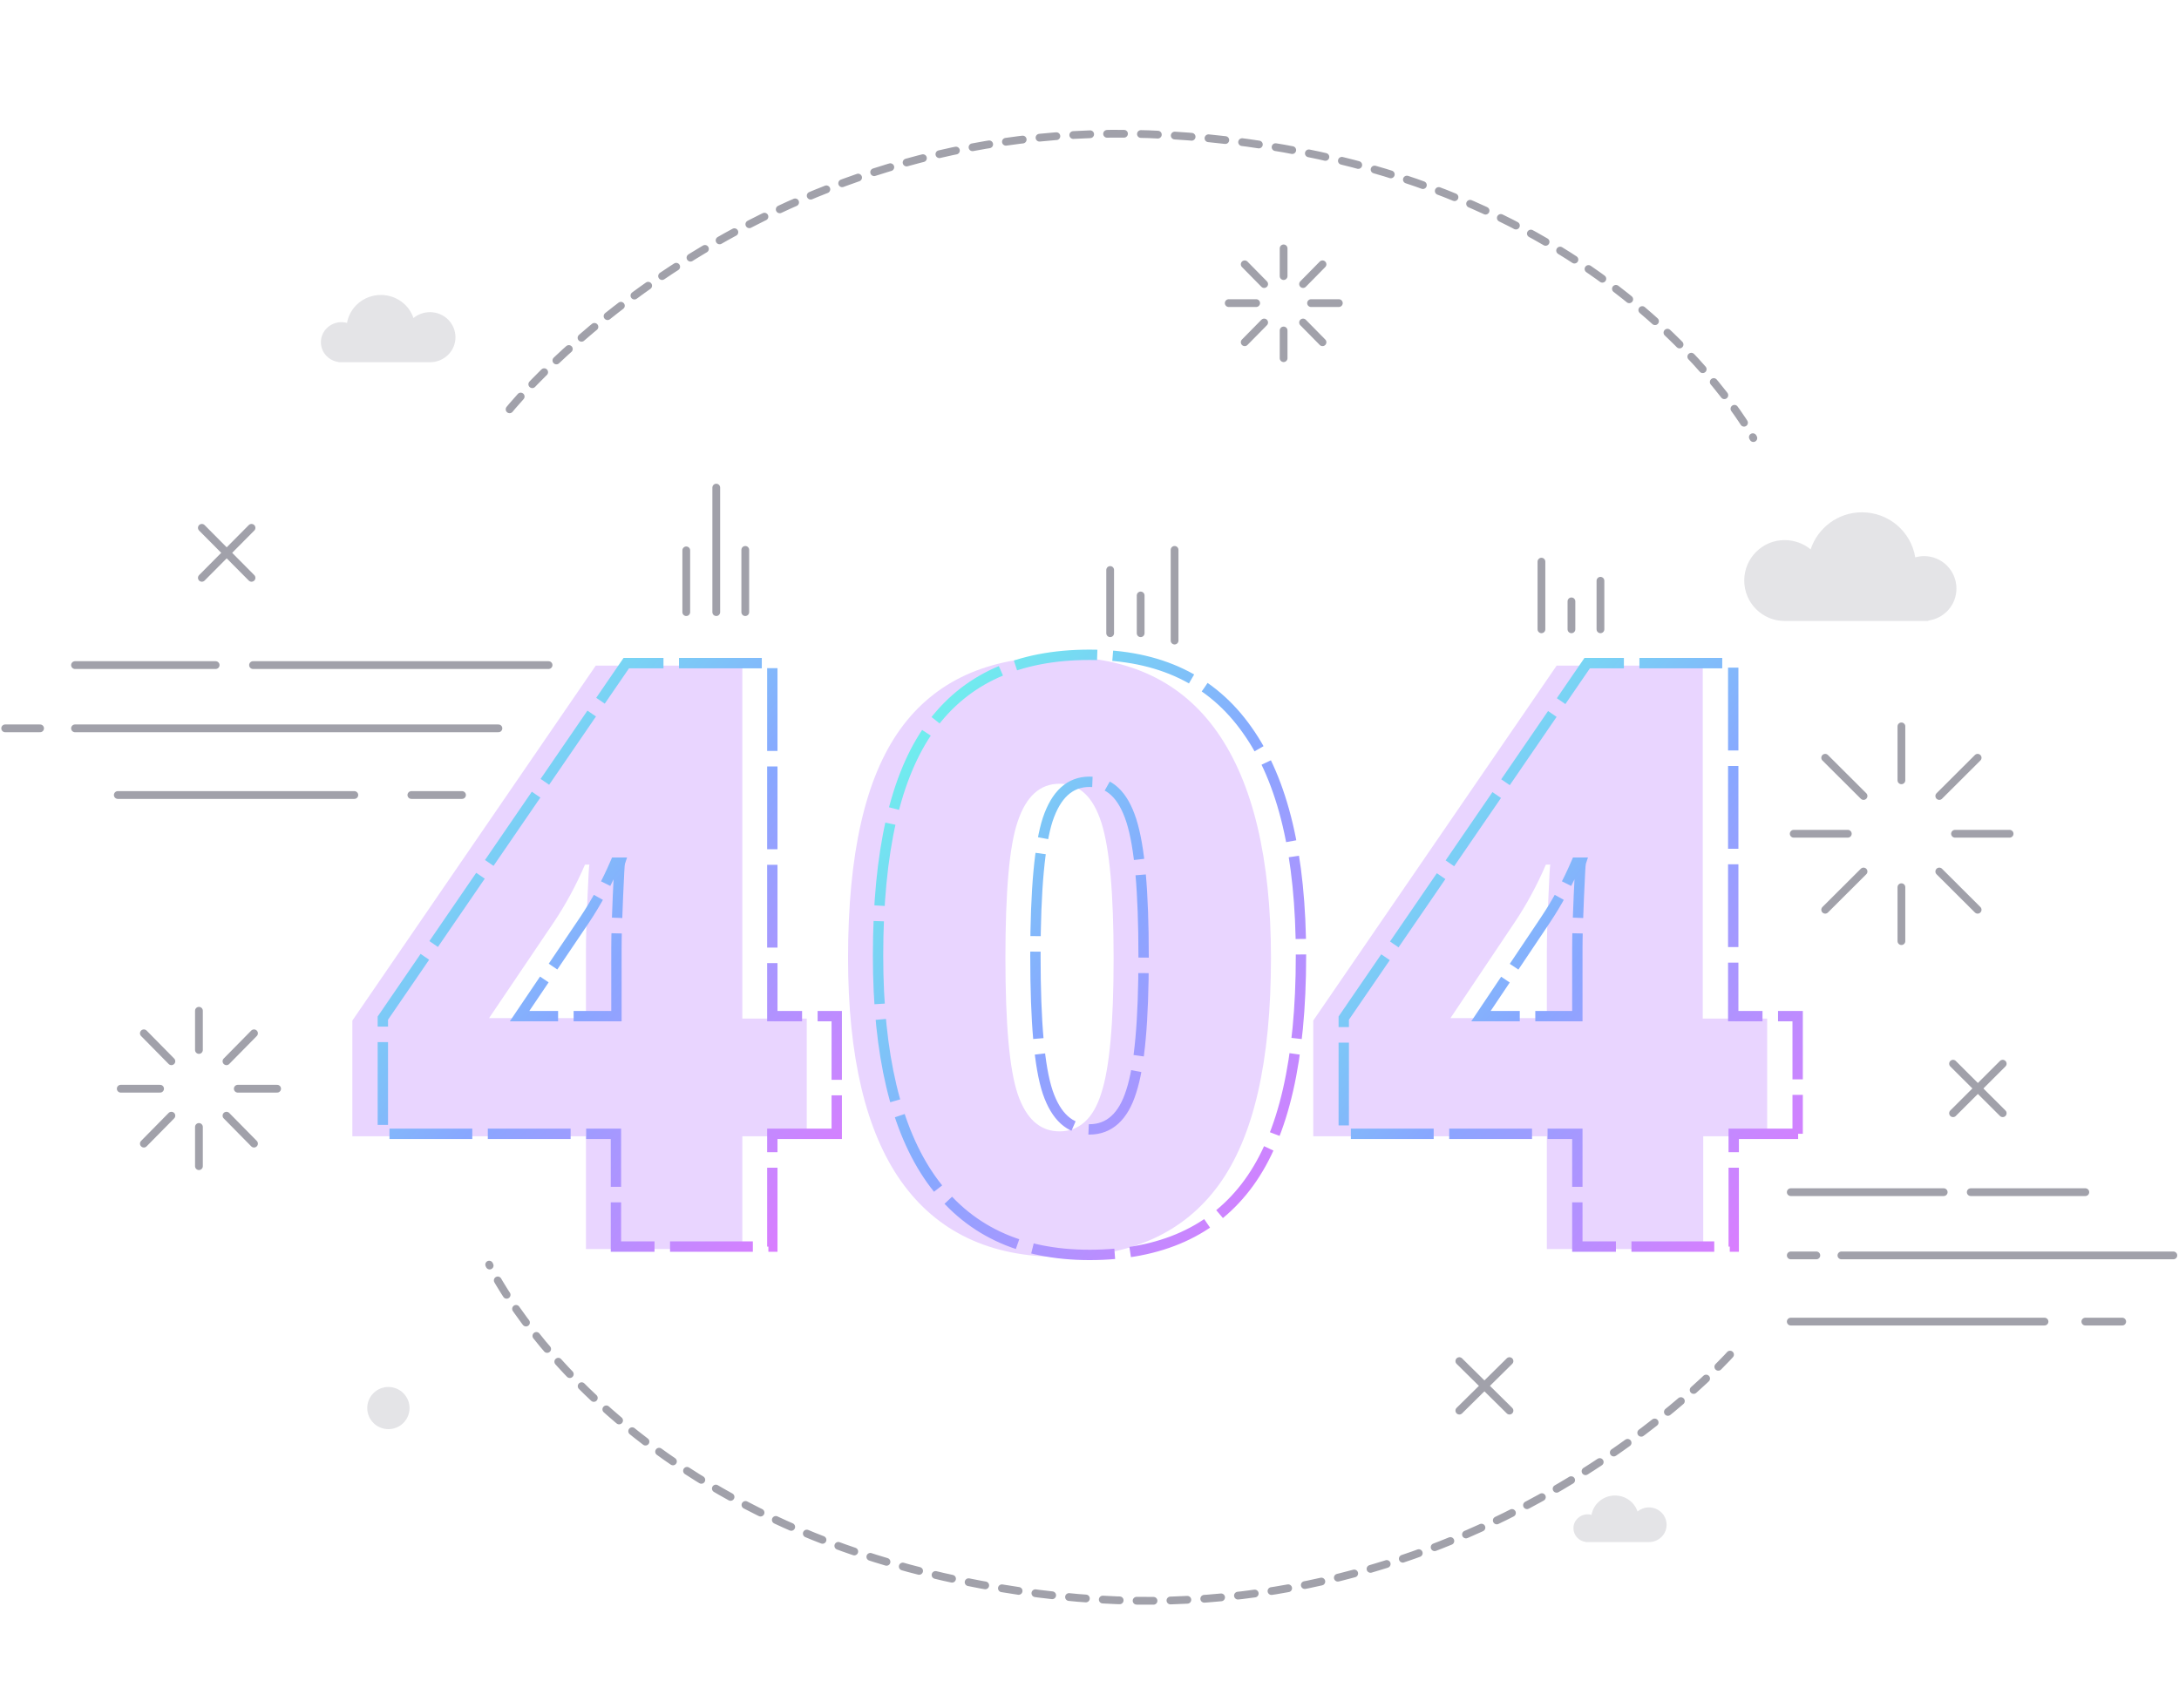 <svg width="421" height="330" viewBox="0 0 421 330" fill="none" xmlns="http://www.w3.org/2000/svg">
<path d="M155.87 219.579H143.424V241.371H113.21V219.579H68.079V197.218L115.11 128.621H143.424V196.839H155.87V219.579ZM113.21 196.745V183.669C113.21 181.206 113.305 177.89 113.495 173.721C113.685 169.552 113.78 167.373 113.875 167.089H113.02C111.31 171.068 109.314 174.763 107.034 178.174L94.492 196.745H113.21Z" fill="#E9D5FF"/>
<path d="M245.562 185.091C245.562 205.082 242.237 219.673 235.491 228.959C228.745 238.244 218.483 242.887 204.707 242.887C191.215 242.887 181.049 238.054 174.113 228.295C167.272 218.631 163.851 204.135 163.851 185.091C163.851 165.004 167.177 150.318 173.923 140.938C180.669 131.558 190.93 126.916 204.707 126.916C218.198 126.916 228.365 131.748 235.206 141.507C242.047 151.266 245.562 165.857 245.562 185.091ZM194.255 185.091C194.255 197.882 195.015 206.598 196.631 211.43C198.246 216.168 200.906 218.631 204.707 218.631C208.507 218.631 211.263 216.168 212.783 211.241C214.398 206.314 215.158 197.597 215.158 185.185C215.158 172.679 214.398 163.962 212.783 158.94C211.167 153.919 208.507 151.455 204.707 151.455C200.906 151.455 198.246 153.919 196.631 158.751C195.015 163.394 194.255 172.3 194.255 185.091Z" fill="#E9D5FF"/>
<path d="M341.525 219.579H329.078V241.371H298.864V219.579H253.733V197.218L300.764 128.621H328.983V196.839H341.43V219.579H341.525ZM298.864 196.745V183.669C298.864 181.206 298.959 177.89 299.149 173.721C299.339 169.552 299.434 167.373 299.529 167.089H298.674C296.964 171.068 294.969 174.763 292.688 178.174L280.242 196.745H298.864Z" fill="#E9D5FF"/>
<path d="M22.758 153.634H68.459" stroke="#A1A1AA" stroke-width="1.5" stroke-miterlimit="10" stroke-linecap="round" stroke-linejoin="round"/>
<path d="M79.48 153.634H89.266" stroke="#A1A1AA" stroke-width="1.5" stroke-miterlimit="10" stroke-linecap="round" stroke-linejoin="round"/>
<path d="M14.492 140.749H96.297" stroke="#A1A1AA" stroke-width="1.5" stroke-miterlimit="10" stroke-linecap="round" stroke-linejoin="round"/>
<path d="M7.746 140.749H1" stroke="#A1A1AA" stroke-width="1.5" stroke-miterlimit="10" stroke-linecap="round" stroke-linejoin="round"/>
<path d="M14.492 128.526H41.665" stroke="#A1A1AA" stroke-width="1.5" stroke-miterlimit="10" stroke-linecap="round" stroke-linejoin="round"/>
<path d="M48.886 128.526H105.989" stroke="#A1A1AA" stroke-width="1.5" stroke-miterlimit="10" stroke-linecap="round" stroke-linejoin="round"/>
<path d="M345.99 255.393H395.016" stroke="#A1A1AA" stroke-width="1.5" stroke-miterlimit="10" stroke-linecap="round" stroke-linejoin="round"/>
<path d="M402.902 255.393H410.028" stroke="#A1A1AA" stroke-width="1.5" stroke-miterlimit="10" stroke-linecap="round" stroke-linejoin="round"/>
<path d="M355.776 242.602H419.91" stroke="#A1A1AA" stroke-width="1.5" stroke-miterlimit="10" stroke-linecap="round" stroke-linejoin="round"/>
<path d="M350.931 242.602H345.99" stroke="#A1A1AA" stroke-width="1.5" stroke-miterlimit="10" stroke-linecap="round" stroke-linejoin="round"/>
<path d="M345.99 230.38H375.539" stroke="#A1A1AA" stroke-width="1.5" stroke-miterlimit="10" stroke-linecap="round" stroke-linejoin="round"/>
<path d="M380.764 230.38H402.902" stroke="#A1A1AA" stroke-width="1.5" stroke-miterlimit="10" stroke-linecap="round" stroke-linejoin="round"/>
<path d="M161.666 219.105H149.219V240.897H119.005V219.105H73.969V196.745L121.001 128.147H149.219V196.366H161.666V219.105ZM119.1 196.366V183.29C119.1 180.827 119.195 177.511 119.385 173.342C119.575 169.173 119.67 166.994 119.765 166.71H118.91C117.2 170.689 115.205 174.384 112.925 177.795L100.383 196.366H119.1Z" stroke="url(#paint0_linear_9601_4082)" stroke-width="2" stroke-miterlimit="10" stroke-dasharray="16 3"/>
<path d="M251.358 184.712C251.358 204.703 248.032 219.294 241.286 228.58C234.54 237.865 224.279 242.507 210.502 242.507C197.011 242.507 186.844 237.675 179.908 227.916C173.067 218.252 169.647 203.756 169.647 184.712C169.647 164.625 172.972 149.939 179.718 140.559C186.464 131.179 196.726 126.537 210.502 126.537C223.994 126.537 234.16 131.369 241.001 141.128C247.937 150.887 251.358 165.383 251.358 184.712ZM200.051 184.712C200.051 197.502 200.811 206.219 202.426 211.051C204.041 215.789 206.702 218.252 210.502 218.252C214.303 218.252 217.058 215.789 218.578 210.862C220.194 205.935 220.954 197.218 220.954 184.806C220.954 172.3 220.194 163.583 218.578 158.561C216.963 153.54 214.303 151.076 210.502 151.076C206.702 151.076 204.041 153.54 202.426 158.372C200.906 163.014 200.051 171.826 200.051 184.712Z" stroke="url(#paint1_linear_9601_4082)" stroke-width="2" stroke-miterlimit="10" stroke-dasharray="16 3"/>
<path d="M347.415 219.105H334.969V240.897H304.755V219.105H259.624V196.745L306.655 128.147H334.874V196.366H347.32V219.105H347.415ZM304.755 196.366V183.29C304.755 180.827 304.85 177.511 305.04 173.342C305.23 169.173 305.325 166.994 305.42 166.71H304.565C302.854 170.689 300.859 174.384 298.579 177.795L286.132 196.366H304.755Z" stroke="url(#paint2_linear_9601_4082)" stroke-width="2" stroke-miterlimit="10" stroke-dasharray="16 3"/>
<path d="M367.368 150.792V140.37" stroke="#A1A1AA" stroke-width="1.5" stroke-miterlimit="10" stroke-linecap="round" stroke-linejoin="round"/>
<path d="M360.052 153.824L352.641 146.434" stroke="#A1A1AA" stroke-width="1.5" stroke-miterlimit="10" stroke-linecap="round" stroke-linejoin="round"/>
<path d="M357.011 161.12H346.56" stroke="#A1A1AA" stroke-width="1.5" stroke-miterlimit="10" stroke-linecap="round" stroke-linejoin="round"/>
<path d="M360.052 168.415L352.641 175.805" stroke="#A1A1AA" stroke-width="1.5" stroke-miterlimit="10" stroke-linecap="round" stroke-linejoin="round"/>
<path d="M367.368 171.447V181.869" stroke="#A1A1AA" stroke-width="1.5" stroke-miterlimit="10" stroke-linecap="round" stroke-linejoin="round"/>
<path d="M374.684 168.415L382.095 175.805" stroke="#A1A1AA" stroke-width="1.5" stroke-miterlimit="10" stroke-linecap="round" stroke-linejoin="round"/>
<path d="M377.724 161.12H388.271" stroke="#A1A1AA" stroke-width="1.5" stroke-miterlimit="10" stroke-linecap="round" stroke-linejoin="round"/>
<path d="M374.684 153.824L382.095 146.434" stroke="#A1A1AA" stroke-width="1.5" stroke-miterlimit="10" stroke-linecap="round" stroke-linejoin="round"/>
<path d="M38.435 202.903V195.323" stroke="#A1A1AA" stroke-width="1.5" stroke-miterlimit="10" stroke-linecap="round" stroke-linejoin="round"/>
<path d="M33.114 205.082L27.794 199.682" stroke="#A1A1AA" stroke-width="1.5" stroke-miterlimit="10" stroke-linecap="round" stroke-linejoin="round"/>
<path d="M30.929 210.388H23.328" stroke="#A1A1AA" stroke-width="1.5" stroke-miterlimit="10" stroke-linecap="round" stroke-linejoin="round"/>
<path d="M33.114 215.599L27.794 221" stroke="#A1A1AA" stroke-width="1.5" stroke-miterlimit="10" stroke-linecap="round" stroke-linejoin="round"/>
<path d="M38.435 217.778V225.358" stroke="#A1A1AA" stroke-width="1.5" stroke-miterlimit="10" stroke-linecap="round" stroke-linejoin="round"/>
<path d="M43.756 215.599L49.076 221" stroke="#A1A1AA" stroke-width="1.5" stroke-miterlimit="10" stroke-linecap="round" stroke-linejoin="round"/>
<path d="M45.941 210.388H53.542" stroke="#A1A1AA" stroke-width="1.5" stroke-miterlimit="10" stroke-linecap="round" stroke-linejoin="round"/>
<path d="M43.756 205.082L49.076 199.682" stroke="#A1A1AA" stroke-width="1.5" stroke-miterlimit="10" stroke-linecap="round" stroke-linejoin="round"/>
<path d="M248.003 53.354V48" stroke="#A1A1AA" stroke-width="1.5" stroke-miterlimit="10" stroke-linecap="round" stroke-linejoin="round"/>
<path d="M244.245 54.893L240.487 51.078" stroke="#A1A1AA" stroke-width="1.5" stroke-miterlimit="10" stroke-linecap="round" stroke-linejoin="round"/>
<path d="M242.701 58.574H237.4" stroke="#A1A1AA" stroke-width="1.5" stroke-miterlimit="10" stroke-linecap="round" stroke-linejoin="round"/>
<path d="M244.245 62.322L240.487 66.136" stroke="#A1A1AA" stroke-width="1.5" stroke-miterlimit="10" stroke-linecap="round" stroke-linejoin="round"/>
<path d="M248.003 63.861V69.215" stroke="#A1A1AA" stroke-width="1.5" stroke-miterlimit="10" stroke-linecap="round" stroke-linejoin="round"/>
<path d="M251.761 62.322L255.519 66.136" stroke="#A1A1AA" stroke-width="1.5" stroke-miterlimit="10" stroke-linecap="round" stroke-linejoin="round"/>
<path d="M253.305 58.574H258.674" stroke="#A1A1AA" stroke-width="1.5" stroke-miterlimit="10" stroke-linecap="round" stroke-linejoin="round"/>
<path d="M251.761 54.893L255.519 51.078" stroke="#A1A1AA" stroke-width="1.5" stroke-miterlimit="10" stroke-linecap="round" stroke-linejoin="round"/>
<path d="M75.04 276.177C77.297 276.177 79.126 274.353 79.126 272.103C79.126 269.852 77.297 268.028 75.04 268.028C72.784 268.028 70.955 269.852 70.955 272.103C70.955 274.353 72.784 276.177 75.04 276.177Z" fill="#E4E4E7"/>
<path d="M291.646 263.028L281.955 272.598" stroke="#A1A1AA" stroke-width="1.5" stroke-miterlimit="10" stroke-linecap="round" stroke-linejoin="round"/>
<path d="M281.955 263.028L291.646 272.598" stroke="#A1A1AA" stroke-width="1.5" stroke-miterlimit="10" stroke-linecap="round" stroke-linejoin="round"/>
<path d="M48.596 102L39 111.664" stroke="#A1A1AA" stroke-width="1.5" stroke-miterlimit="10" stroke-linecap="round" stroke-linejoin="round"/>
<path d="M39 102L48.596 111.664" stroke="#A1A1AA" stroke-width="1.5" stroke-miterlimit="10" stroke-linecap="round" stroke-linejoin="round"/>
<path d="M386.94 205.556L377.344 215.126" stroke="#A1A1AA" stroke-width="1.5" stroke-miterlimit="10" stroke-linecap="round" stroke-linejoin="round"/>
<path d="M377.344 205.556L386.94 215.126" stroke="#A1A1AA" stroke-width="1.5" stroke-miterlimit="10" stroke-linecap="round" stroke-linejoin="round"/>
<path d="M83.062 60.323C81.865 60.323 80.742 60.761 79.882 61.455C79.022 58.862 76.515 57 73.597 57C70.305 57 67.574 59.337 67.05 62.404C66.714 62.295 66.34 62.258 65.966 62.258C63.796 62.258 62 63.975 62 66.129C62 68.101 63.496 69.708 65.442 69.963V70H83.062C85.793 70 88 67.846 88 65.18C88 62.477 85.793 60.323 83.062 60.323Z" fill="#E4E4E7"/>
<path d="M318.581 291.301C317.753 291.301 316.976 291.604 316.38 292.084C315.784 290.289 314.049 289 312.029 289C309.75 289 307.859 290.618 307.496 292.742C307.263 292.666 307.004 292.64 306.745 292.64C305.243 292.64 304 293.829 304 295.32C304 296.685 305.036 297.798 306.383 297.975V298H318.581C320.472 298 322 296.508 322 294.663C322 292.792 320.472 291.301 318.581 291.301Z" fill="#E4E4E7"/>
<path d="M344.794 104.372C346.661 104.372 348.448 105.023 349.828 106.163C351.208 102.012 355.105 99 359.733 99C364.929 99 369.232 102.744 370.044 107.709C370.612 107.547 371.18 107.465 371.749 107.465C375.158 107.465 378 110.233 378 113.733C378 116.907 375.646 119.512 372.56 119.919V120H344.794C340.491 120 337 116.5 337 112.186C337 107.872 340.491 104.372 344.794 104.372Z" fill="#E4E4E7"/>
<path d="M98.457 79.099C98.457 79.099 144.802 21.416 225.674 26.109C310.592 31.098 338.763 84.659 338.763 84.659" stroke="#A1A1AA" stroke-width="1.5" stroke-miterlimit="10" stroke-linecap="round" stroke-linejoin="round" stroke-dasharray="3.27 3.27"/>
<path d="M334.256 261.772C334.256 261.772 285.125 317.102 204.583 308.432C120.013 299.266 94.515 244.382 94.515 244.382" stroke="#A1A1AA" stroke-width="1.5" stroke-miterlimit="10" stroke-linecap="round" stroke-linejoin="round" stroke-dasharray="3.27 3.27"/>
<path d="M138.388 118.294V94.228" stroke="#A1A1AA" stroke-width="1.5" stroke-miterlimit="10" stroke-linecap="round" stroke-linejoin="round"/>
<path d="M132.592 118.294V106.356" stroke="#A1A1AA" stroke-width="1.5" stroke-miterlimit="10" stroke-linecap="round" stroke-linejoin="round"/>
<path d="M226.939 123.789V106.261" stroke="#A1A1AA" stroke-width="1.5" stroke-miterlimit="10" stroke-linecap="round" stroke-linejoin="round"/>
<path d="M220.384 122.368V115.072" stroke="#A1A1AA" stroke-width="1.5" stroke-miterlimit="10" stroke-linecap="round" stroke-linejoin="round"/>
<path d="M214.493 122.368V110.146" stroke="#A1A1AA" stroke-width="1.5" stroke-miterlimit="10" stroke-linecap="round" stroke-linejoin="round"/>
<path d="M143.994 118.294V106.261" stroke="#A1A1AA" stroke-width="1.5" stroke-miterlimit="10" stroke-linecap="round" stroke-linejoin="round"/>
<path d="M303.615 121.61V116.209" stroke="#A1A1AA" stroke-width="1.5" stroke-miterlimit="10" stroke-linecap="round" stroke-linejoin="round"/>
<path d="M297.819 121.61V108.535" stroke="#A1A1AA" stroke-width="1.5" stroke-miterlimit="10" stroke-linecap="round" stroke-linejoin="round"/>
<path d="M309.22 121.61V112.23" stroke="#A1A1AA" stroke-width="1.5" stroke-miterlimit="10" stroke-linecap="round" stroke-linejoin="round"/>
<defs>
<linearGradient id="paint0_linear_9601_4082" x1="80.985" y1="134.912" x2="177.902" y2="216.359" gradientUnits="userSpaceOnUse">
<stop stop-color="#6DF5EC"/>
<stop offset="0.485" stop-color="#88A7FF"/>
<stop offset="1" stop-color="#E07AFF"/>
</linearGradient>
<linearGradient id="paint1_linear_9601_4082" x1="176.184" y1="133.495" x2="273.729" y2="207.753" gradientUnits="userSpaceOnUse">
<stop stop-color="#6DF5EC"/>
<stop offset="0.485" stop-color="#88A7FF"/>
<stop offset="1" stop-color="#E07AFF"/>
</linearGradient>
<linearGradient id="paint2_linear_9601_4082" x1="266.647" y1="134.912" x2="363.582" y2="216.463" gradientUnits="userSpaceOnUse">
<stop stop-color="#6DF5EC"/>
<stop offset="0.485" stop-color="#88A7FF"/>
<stop offset="1" stop-color="#E07AFF"/>
</linearGradient>
</defs>
</svg>
